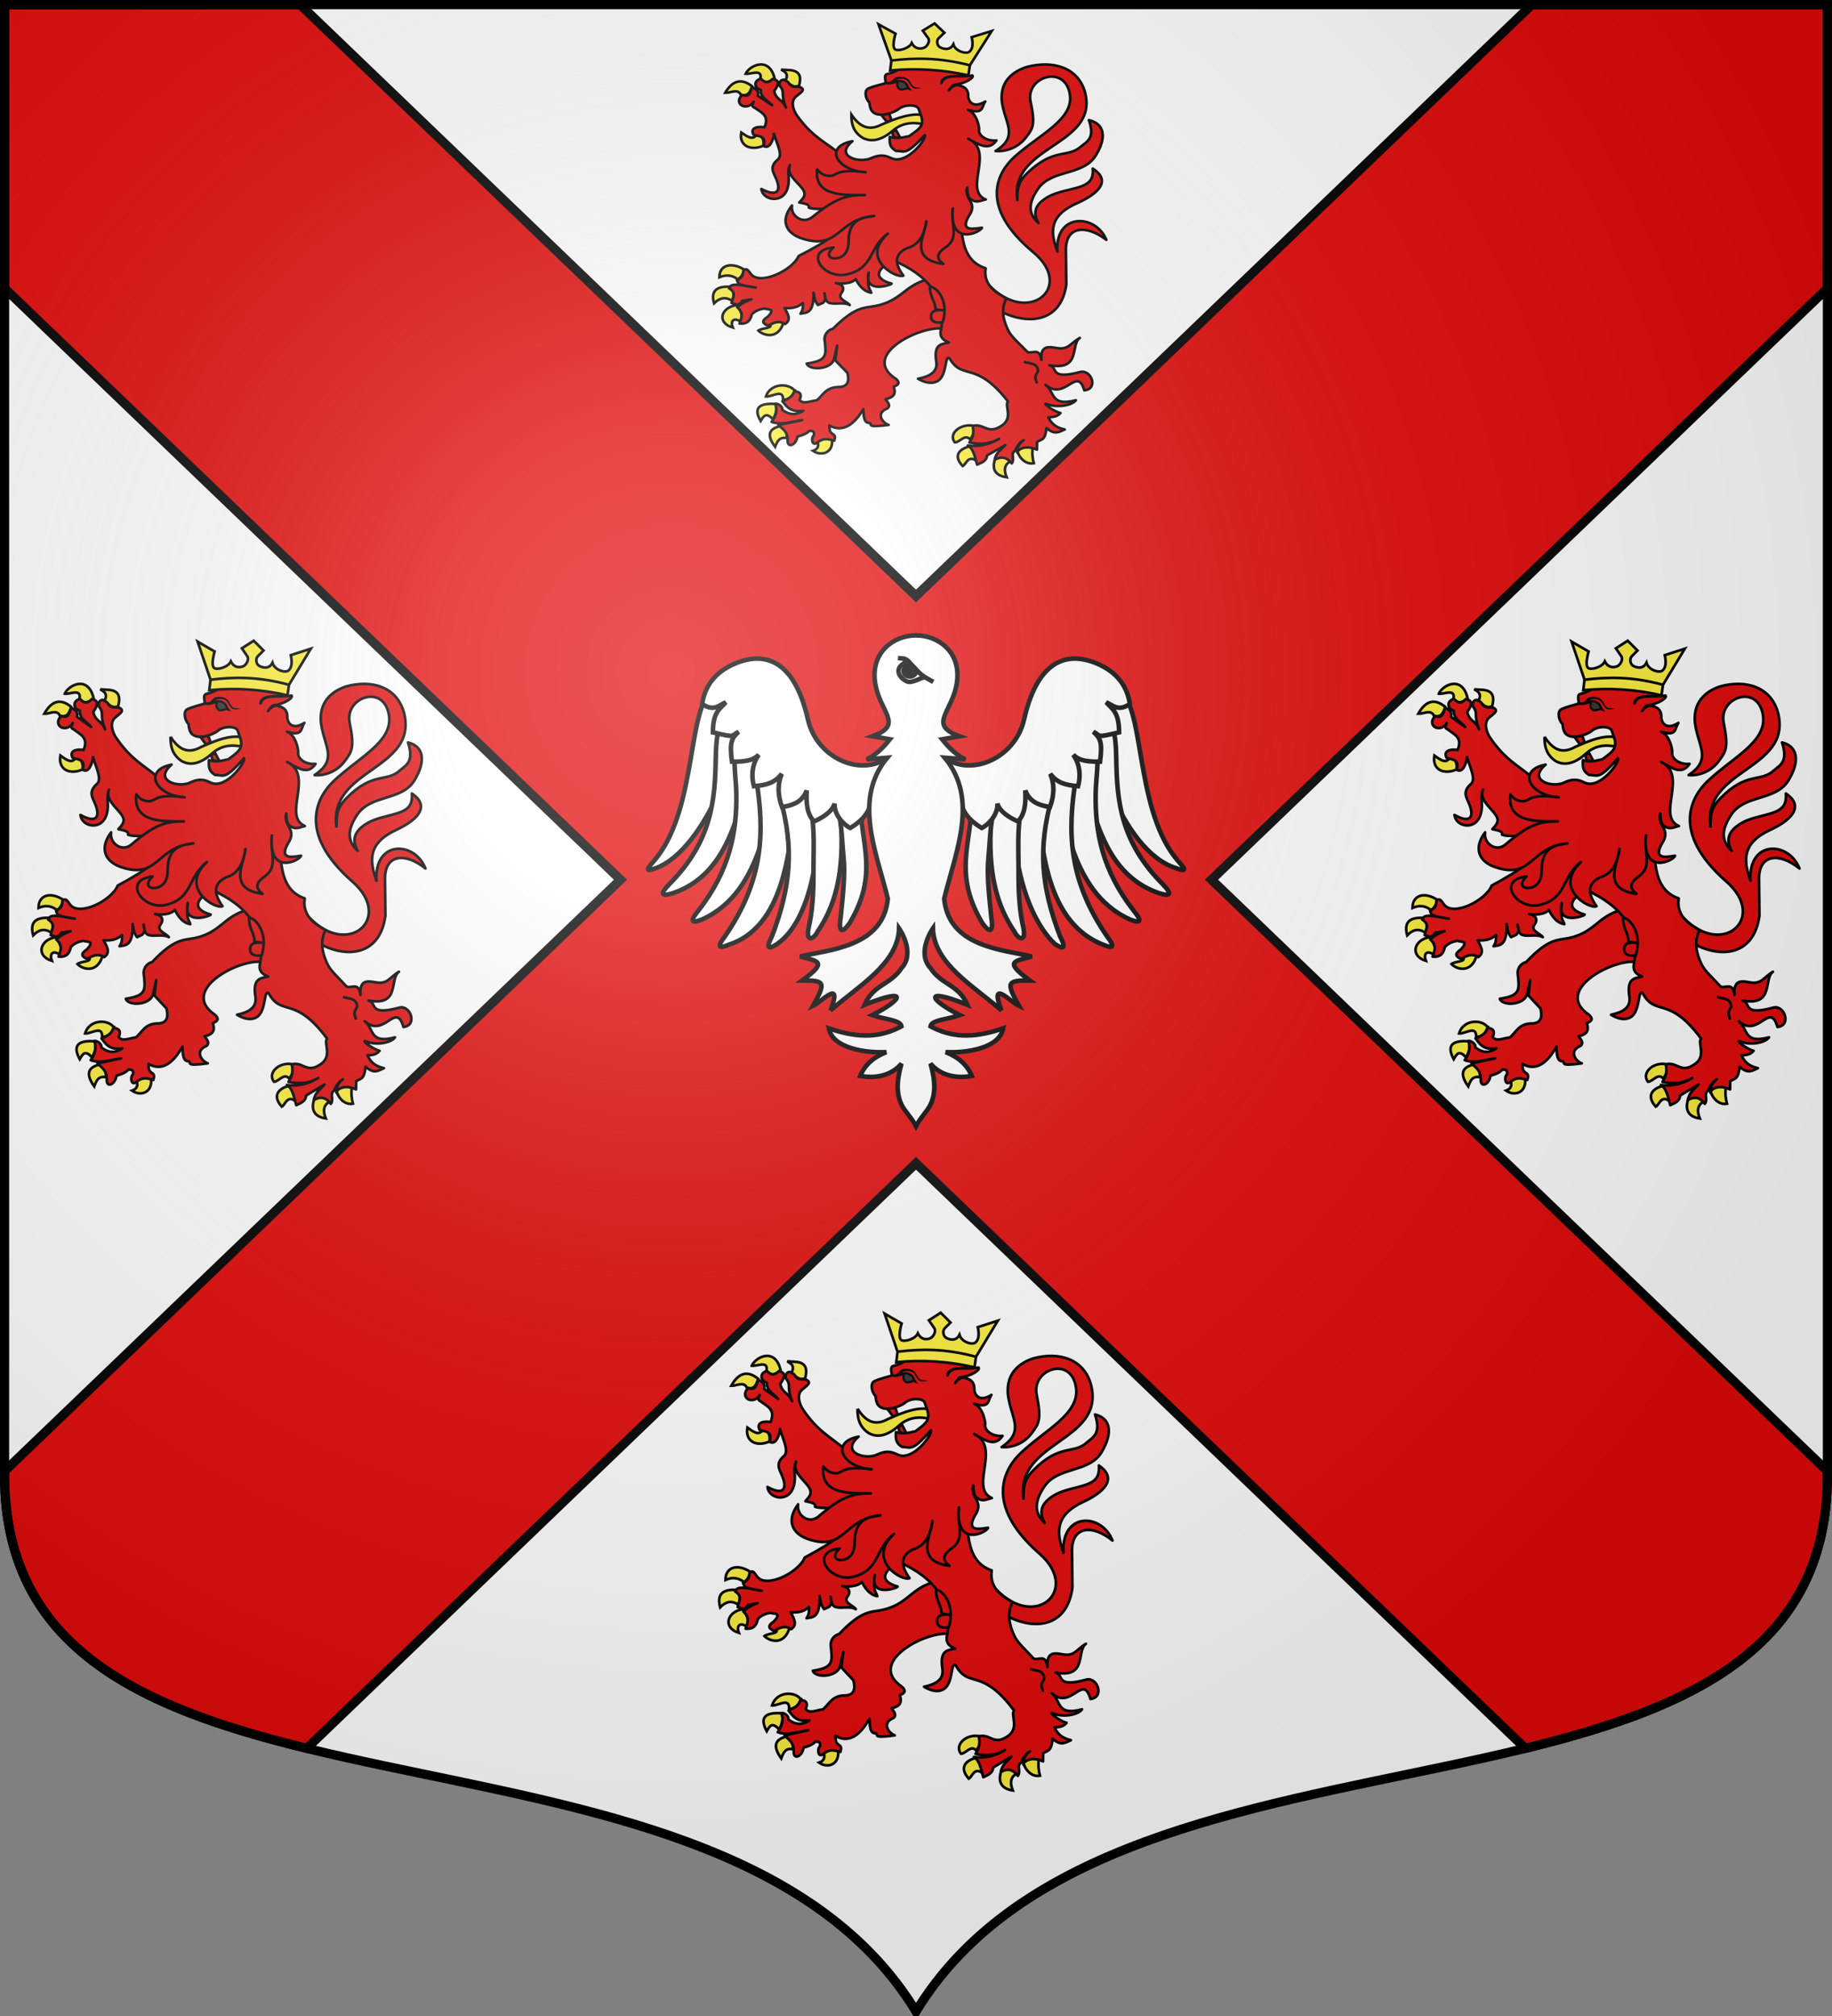 <svg xmlns="http://www.w3.org/2000/svg" xmlns:xlink="http://www.w3.org/1999/xlink" width="600" height="660" version="1.0"><rect width="100%" height="100%" fill="#808080" stroke="none"/><defs><g id="c"><path id="b" d="M0 0v1h.5z" transform="rotate(18 3.157 -.5)"/><use xlink:href="#b" width="810" height="540" transform="scale(-1 1)"/></g><g id="d"><use xlink:href="#c" width="810" height="540" transform="rotate(72)"/><use xlink:href="#c" width="810" height="540" transform="rotate(144)"/></g><g id="f"><path id="e" d="M0 0v1h.5z" transform="rotate(18 3.157 -.5)"/><use xlink:href="#e" width="810" height="540" transform="scale(-1 1)"/></g><g id="g"><use xlink:href="#f" width="810" height="540" transform="rotate(72)"/><use xlink:href="#f" width="810" height="540" transform="rotate(144)"/></g><path id="i" d="M-298.5-298.5V183c0 129.055 231.64 65.948 298.5 175.5C66.86 248.948 298.5 312.055 298.5 183v-481.5z"/><path id="a" d="M2.922 27.673c0-5.952 2.317-9.844 5.579-11.013 1.448-.519 3.307-.273 5.018 1.447 2.119 2.129 2.736 7.993-3.483 9.121.658-.956.619-3.081-.714-3.787-.99-.524-2.113-.253-2.676.123-.824.552-1.729 2.106-1.679 4.108z"/><radialGradient id="k" cx="-80" cy="-80" r="405" gradientUnits="userSpaceOnUse"><stop offset="0" style="stop-color:#fff;stop-opacity:.31"/><stop offset=".19" style="stop-color:#fff;stop-opacity:.25"/><stop offset=".6" style="stop-color:#6b6b6b;stop-opacity:.125"/><stop offset="1" style="stop-color:#000;stop-opacity:.125"/></radialGradient></defs><g transform="translate(0 -392.362)"><use xlink:href="#i" width="744.094" height="1052.362" style="fill:#fff" transform="translate(300 692.362)"/><path d="M1.5 1.5v92.875L203.219 288 1.5 481.625V483c0 56.163 43.871 75.93 98.938 89.375L300 380.844l199.563 191.531C554.629 558.93 598.5 539.163 598.5 483v-1.375L396.781 288 598.5 94.375V1.5h-96.781L300 195.125 98.281 1.5z" style="fill:#e20909;stroke:#000;stroke-opacity:1;stroke-width:3" transform="translate(0 392.362)"/></g><g id="j"><path d="M164.943 1384.627c43.387 44.799 92.959.12 47.406-39.735-62.455-54.642-37.785-94.565-20.925-110.644 27.088-25.835 65.292-43.185 61.303-72.1-4.962-35.956-49.282-20.872-43.437 7.692 5.754 28.11 2.164 31.929-5.606 42.437-9.202 12.444-23.792 16.106-33.034 15.161 24.032-16.163 12.678-29.182 7.934-51.815-6.06-28.915 12.266-41.162 26.753-45.909 28.063-7.722 56.447-.013 64.122 29.922 14.661 62.343-83.751 60.866-74.729 124.571.064-12.993.655-20.763 10.868-31.175 29.135-29.703 44.111-17.46 58.603-30.343 7.087-6.299 16.547-9.56 9.463-31.214 16.553 4.048 20.47 19.248 7.344 41.384-13.8 23.273-47.953 15.703-63.103 37.859-14.847 21.712-7.475 32.79.182 40.26-5.495-10.08-5.818-20.188 9.125-29.614 6.272-3.956 12.119-6.03 27.828-9.934 17.699-4.4 23.948-9.235 22.833-23.705 22.595 15.289 2.748 30.868-16.963 40.011-31.834 14.767-29.847 33.773-22.056 56.222-2.788-45.011 42.107-44.139 54.029-13.537-21.846-17.792-44.919-16.174-44.607 11.566l.455 40.357c-7.538 56.043-64.018 45.81-93.994 14.83" style="fill:#e20909;fill-opacity:1;stroke:#000;stroke-width:2.938;stroke-linejoin:round;stroke-miterlimit:4;stroke-dasharray:none;stroke-opacity:1" transform="matrix(.297 0 0 .297 502.36 -110.796)"/><path d="M11.762 1185.171c-.204 10.437 1.941 20.105 12.553 27.004 11.126 5.899 22.47 1.234 33.887-9.087 12.067-10.616 26.583-8.754 35.749-6.122 1.509-4.909-.343-6.903.068-10.19-13.702-5.418-33.652 2.99-48.838 9.813-15.205 8.45-25.171 1.37-33.42-11.418z" style="fill:#fcef3c;fill-opacity:1;stroke:#000;stroke-width:2.938;stroke-miterlimit:4;stroke-dasharray:none;stroke-opacity:1" transform="matrix(.297 0 0 .297 502.36 -110.796)"/><g style="fill:#fcef3c;stroke:#000;stroke-width:2.954;stroke-opacity:1"><path d="M862.664 472.577c-7.188-9.211-27.082-8.293-31.832 7.086 6.816.68 19.456-9.608 19.006 3.82 8.305-.468 10.708-4.693 12.826-10.906z" style="fill:#fcef3c;fill-opacity:1;stroke:#000;stroke-width:2.954;stroke-linejoin:miter;stroke-miterlimit:4;stroke-dasharray:none;stroke-opacity:1" transform="matrix(.295 0 0 .295 232.752 196.834)"/><path d="M838.453 505.987c-7.478-8.031-10.06-3.885-13.504 2.243-8.187-14.961-2.04-21.175 16.37-19.903 2.197 4.713 1.025 12.246-2.866 17.66zM847.459 514.084c-13.091 2.806-16.482 10.313-6.395 24.351 2.187-5.864 4.356-11.75 12.534-10.302 1.483-4.79-.707-9.68-6.14-14.05zM887.874 531.88c2.56 5.972-.09 9.655-4.86 11.238 9.901 6.854 22.754 1.966 21.23-13.112-7.109-4.021-11.075-2.607-16.37 1.873z" style="fill:#fcef3c;fill-opacity:1;stroke:#000;stroke-width:2.954;stroke-miterlimit:4;stroke-dasharray:none;stroke-opacity:1" transform="matrix(.295 0 0 .295 232.752 196.834)"/></g><path d="M92.072 1377.383c-22.402 7.87-26.355 23.663-53.015 29.536-12.897 2.842-22.284-.189-47.713 26.704-6.406 1.382-9.455 7.674-9.22 12.097 2.03 18.6 3.395 24.704-19.685 28.26 2.812 8.582 27.754 7.074 30.222-5.67.386-1.993 3.346-15.005 3.346-15.005l-2.02 17.027 13.261 14.271c2.412 9.845.711 16.63-10.16 16.59-13.606.403-16.607 9.438-23.416 15.374-6.536.509-14.842 5.145-19.07-.342 3.506-8.496-1.433-9.483-5.67-10.178-1.263 5.15-6.169 8.87-13.254 11.734 4.836 6.01 8.507 12.999 22.973 10.924-8.894 5.997-16.426 4.215-23.17-1.008.64-5.02-6.492-7.981-7.755-7.084 3.056 7.905.415 14.65-3.976 21.04 10.547 4.05 22.274-.542 33.576-2.023l-26.066 5.664c4.477 4.604 10.385 7.46 10.161 17.803-.357 9.742 9.466 5.418 10.718-4.396 3.942-1.054 9.39-2.511 13.58-6.933 2.681 1.234 5.085-.748 4.787 5.26-3.7 3.237-2.171 12.563 2.733 9.203 7.473-5.904 11.243-5.175 19.545-2.73.428-2.157 1.94-5.076-.818-7.234-5.382-3.293-4.122-6.527-4.598-10.568 6.773 4.122 21.985 9.446 37.552-19.017.298 9.004.723 16.482 6.68 16.156 4.166 1.492-5.249 5.899 21.208 2.338-7.41-2.773-14.431-13.96-1.389-19.152 4.096-3.557.237-7.114-2.086-10.67 8.858-2.092 11.946-5.947 9.024-14.512 5.83-2.23 7.16-4.816 2.397-9.203-39.07-26.51 23.723-60.154 49.874-58.42l22.09-12.948-14.138-44.102z" style="fill:#e20909;fill-opacity:1;stroke:#000;stroke-width:2.938;stroke-linejoin:round;stroke-miterlimit:4;stroke-dasharray:none;stroke-opacity:1" transform="matrix(.297 0 0 .297 502.36 -110.796)"/><g style="fill:#fcef3c;stroke:#000;stroke-width:2.954;stroke-opacity:1"><path d="M799.626 342.685c-5.852-4.625-12.566-5.83-20.464-2.342-.056-14.538 13.622-18.222 27.626-8.897-1.412 4.639-3.066 9.057-7.162 11.239zM773.28 370.783c-3.419-12.474.547-20.053 16.881-19.435 2.937 3.872 7.292 6.562 3.07 16.391-7.79-5.24-14.203-2.924-19.952 3.044zM798.09 372.89c4.946 6.322 8.193 12.644 4.35 18.967-8.001-5.031-11.16.056-8.442 7.258-18.46-5.81-12.894-23.612 4.093-26.225zM834.925 394.666c5.494-3.163 10.533-2.989 15.347-1.17-5.978 20.376-22.706 14.734-27.881 9.132 4.344-3.472 17.501-2.217 12.534-7.962z" style="fill:#fcef3c;fill-opacity:1;stroke:#000;stroke-width:2.954;stroke-miterlimit:4;stroke-dasharray:none;stroke-opacity:1" transform="matrix(.295 0 0 .295 232.752 196.834)"/></g><g style="fill:#fcef3c;stroke:#000;stroke-width:2.954;stroke-opacity:1"><path d="M828.018 186.74c-13.82 6.043-27.245.561-24.555-15.454 6.568 4.735 12.686 9.137 16.626 3.044 5.688.234 9.047 3.454 7.93 12.41zM802.95 127.031c-3.537-7.426-11.437-1.875-17.393-2.107 8.263-14.803 18.254-17.275 29.928-7.727-2.034 6.026-3.863 12.314-12.534 9.834zM808.322 102.68c6.403.636 18.51-6.186 16.371 5.62 4.844 5.575 10.078 4.72 15.603-.937-6.06-25.406-27.664-14.525-31.974-4.683zM852.574 110.64c3.55-8.067-.098-10.077-4.86-12.877l7.93.468c13.867.447 14.36 8.545 12.022 18.264-7.023 3.063-10.621-2.492-15.092-5.854z" style="fill:#fcef3c;fill-opacity:1;stroke:#000;stroke-width:2.954;stroke-miterlimit:4;stroke-dasharray:none;stroke-opacity:1" transform="matrix(.295 0 0 .295 232.752 196.834)"/></g><g style="fill:#fcef3c;stroke:#000;stroke-width:2.954;stroke-opacity:1"><path d="M1060.277 513.615c3.647 6.117 1 11.122-2.813 15.923-6.094-6.431-11.19 3.576-16.883 3.746-7.364-9.437 4.845-21.822 19.696-19.669zM1063.603 554.123c.897-4.801 1.242-9.466-6.907-16.156-11.329 3.055-18.268 10.955-7.418 22.947 3.764-1.828 5.655-12.549 14.324-6.79zM1085.345 552.25c7.949-6.469 14.594-1.902 15.859 3.747-5.95 4.148-6.17 10.254-3.07 18.03-17.188-2.611-15.061-14.877-12.79-21.777zM1127.295 539.138c-1.437 5.246-.349 13.895.941 18.517-11.056 1.957-17.877-9.844-18.335-15.24 4.608-5.116 8.694-6.899 17.394-3.277z" style="fill:#fcef3c;fill-opacity:1;stroke:#000;stroke-width:2.954;stroke-miterlimit:4;stroke-dasharray:none;stroke-opacity:1" transform="matrix(.295 0 0 .295 232.752 196.834)"/></g><path d="M-88.216 1143.465c-8.383 2.38-7.33 10.793.044 13.045-.854 8.984 8.762 13.002 12.434 17.84l-15.607-11.143c1.492-6.612-3.026-7.727-6.258-10.013-2.552 4.391-1.813 12.434-11.24 9.128-6.283 6.351-2.595 12.556 2.471 13.161 4.386.524 8.128-1.54 10.315-5.413-.557 2.512-3.534 5.337 1.274 7.147 6.693 5.368 16.56 8.564 10.624 22.606-6.272-1.34-16.763.054-11.898 8.845 4.896 1.635 14.522.643 10.932 12.878 6.89 4.189 10.643-7.172 11.449-14.055 2.702 10.794 10.493 24.319 4.196 29.798-9.358 8.145-5.12 14.47-2.202 21.192 6.947 16.003.859 22.295-15.872 12.866 1.306 13.346 24.066 18.01 29.108-1.52 2.868-11.105-1.279-17.859 2.343-26.263-3.92 10.539 6.673 18.207 13.162 26.627 6.04 7.839 1.6 11.855-2.82 16.876 5.195 1.245 11.771 1.865 10.623 6.014 5.838 2.584 18.121.722 24.025 1.678l4.686 29.18c-9.265 7.963-24.705 16.979-40.077 25.252-6.575 16.53-42.934 34.735-52.793 20.602-3.124-4.477-4.616-6.863-8.002-4.044-.755 3.648.623 7.097-7.185 11.463l1.893 4.28c6.938 2.696 12.535 2.938 18.736 4.281-9.045-.981-27.236-6.83-28.597-.015l-.762.864c9.237 5.722 3.449 11.472 2.82 17.194 3.852 1.041 7.697 4.296 11.55-2.582l10.314-1.734c-9.808 3.579-12.225 6.316-15.645 9.163 7.68 6.817 4.443 12.81 2.511 18.892 6.765.645 11.664-1.554 13.516-10.659 4.061-4.456 9.619-6.106 13.68-6.782 4.21 1.414 13.268-.33 3.747 9.694-7.412 4.741-5.237 7.867.618 10.33 6.248-3.995 12.488-6.342 18.735-2.016 5.528-4.07 5.197-8.647-.743-18.61 10.99.874 15.925-2.098 20.406-5.696-.009 3.889.434 7.654-2.781 12.277 6.237-1.314 15.036.643 14.42-24.51.957 4.832 1.02 9.665 4.934 14.498l5.698-2.652c4.151-4.863 1.779-6.212 1.487-11.075.907 4.513.678 9.982 5.64 11.404 6.688 1.918 15.412-1.436 22.174 2.323-3.18-4.48-14.223-6.915-9.078-14.057 4.825-6.696-.867-10.98-6.136-11.425 3.624 1.072 17.652 1.09 21.81-4.647 5.519 11.303 11.604 14.897 17.122 15.836-1.55-5.59-4.863-4.83-2.82-23.366-5.71 25.535 25.637 13.978 25.342 12.788-23.325-6.601-13.752-19.09 1.622-26.994 37.642 16.612 60.677 44.08 52.267 83.246-.346 7.552 4.484 9.81 9.31 12.099-8.596 1.882-17.059 1.779-13.984 22.076 1.807 11.932-6.888 17.179-20.204 19.954 4.636 2.888 13.544 7.093 21.18 2.975 11.57-6.238 7.83-31.503 13.78-26.502 14.253 26.048 28.46 1.618 64.33 49.848-4.344 5.007 7.063 20.294-8.664 29.223-14.106 8.88-18.22-4.168-30.324-.849 1.609 7.364.715 12.527-3.554 19.352 10.886 2.048 21.756 2.237 32.642-4.28-10.691 6.637-22.805 9.466-34.42 7.641 6.468 3.644 8.052 14.76 10.315 22.289 4.983-2.32 10.458-4.2 10.894-10.685l20.242-12.1c-4.596 5.235-10.872 9.368-11.666 17.089 8.088-4.748 13.953-2.162 18.658 4.245 3.756-5.352-1.942-11.37 3.903-14.81 1.413-4.219 4.517-9.547 9.309-12.22-5.505 3.798-7.816 10.41-7.083 14.538-.636-1.992 7.399-10.13 21.658-3.437l.181-8.977c3.926-3.12 9.119-.898 10.237-16.098 9.72 8.471 13.84 4.368 20.32 1.663-11.34-2.691-14.783-7.655-18.19-14.045 5.036-.54 9.505-.366 13.395-5.107-9.771-2.86-19.734-12.226-15.64-10.566 13.446 5.453 29.306 1.022 32.68-4.28-28.664 7.607-22.734-9.592-33.453-17.796 21.674 19.38 34.453-22.658 42.763 6.403 16.017-1.855 7.466-24.604-4.52-21.368-34.864 9.413-23.927-5.073-33.974-7.819 35.443 6.643 22.662-24.028 33.531-31.712-10.412 6.072-12.453 13.967-25.052 11.759-8.538-1.425-18.739-4.027-17.384 13.797-1.854-15.405-10.6-6.267-15.568-9.517-7.578-8.482-17.035-16.582-20.69-24.176-5.049-10.485-9.168-24.345-2.345-37.72-7.2-4.65-26.26-13.468-22.857-34.97-31.277-10.71-25.194-48.195-29.033-79.036L10.33 1241.429c-20.364-22.272-38.278-25.271-58.447-55.015-4.615-6.805-7.25-16.738-1.54-22.029 4.698-4.351 11.792-7.853 4.862-11.19-4.481-1.478-8.962 2.078-13.444-6.015l-4.365-2.582c-3.266-.005-5.086 2.009-5.022 6.58 7.194 9.21.476 8.638 7.186 25.755-4.254-10.261-10.868-8.699-12.994-19.175 4.197-5.91 7.319-12.59-1.686-14.01-6.636 6.639-9.673 2.644-13.096-.283z" style="fill:#e20909;fill-opacity:1;stroke:#000;stroke-width:2.938;stroke-linejoin:round;stroke-miterlimit:4;stroke-dasharray:none;stroke-opacity:1" transform="matrix(.297 0 0 .297 502.36 -110.796)"/><path d="M98.258 1385.015c.15 12.269 5.892 16.273 6.185 25.95l11.205 1.674c-9.199-1.433-15.993-.687-16.065 6.418-.35 6.717 6.188 8.369 12.812 6.879 8.083-26.688-9.125-42.488-14.137-40.92z" style="fill:#e20909;fill-opacity:1;stroke:#000;stroke-width:2.938;stroke-miterlimit:4;stroke-dasharray:none;stroke-opacity:1" transform="matrix(.297 0 0 .297 502.36 -110.796)"/><path d="M201.858 1471.858c6.142 2.492 15.436.784 15.684 11.127-5.673 8.499-1.171 9.543-1.547 14.161" style="opacity:.98;fill:none;fill-opacity:1;stroke:#000;stroke-width:2.938;stroke-miterlimit:4;stroke-dasharray:none;stroke-opacity:1" transform="matrix(.297 0 0 .297 502.36 -110.796)"/><path d="m65.736 1212.244-4.67-8.82-4.55 1.573 1.645 5.622c4.257 1.84 3.972 1.093 7.575 1.625zM44.802 1185.466l8.556-1.558 2.515 7.484-4.953 2.272z" style="fill:#e20909;fill-opacity:1;stroke:#000;stroke-width:2.938;stroke-miterlimit:4;stroke-dasharray:none;stroke-opacity:1" transform="matrix(.297 0 0 .297 502.36 -110.796)"/><path d="M85.867 1178.519c-1.526-5-15.178-5.862-22.191.335-3.52 3.11-22.196 11.318-29.266 2.182-1.479-1.911-2.405-5.266-2.792-9.941-3.997-3.535-6.481-13.873-1.148-16.346 6.326-2.933 12.757-4.124 19.136-6.185-.051-3.537-2.483-9.523 1.666-10.567 10.483-2.638 11.845-5.605 19.44-8.762 3.598-1.497 12.495-3.157 22.084-2.09 12.872 2.416 38.401 4.149 43.944 11.801-6.085 3.106-25.194-1.132-25.756 9.56 3.499-11.75 21.195-5.902 34.13-8.801 2.584 2.373-7.58 9.156-18.891 10.69-3.06.414-2.838 1.179-6.914 6.48 1.825-3.293 7.192-6.438 9.476-6.028 13.812 2.48 11.297 11.797 11.866 14.507 1.41 6.72 7.307 11.737 18.719 4.556-4.473 6.074-.903 15.176-19.186 9.706 10.024 3.584 12.748 20.856 12.359 22.821-1.217 6.15 7.233 13.682 19.135 12.629-8.148 12.017-17.824 5.823-31.332-2.061 30.304 14.433-5.847 59.562 19.564 70.602-5.77 1.104-10.507 5.13-17.748-1.316-1.311-1.167-2.705-6.22-2.744-12.528-2.437 6.091 2.289 13.545 3.816 16.507 2.193 4.252 2.946 9.125-1.897 16.409-11.07 19.527 7.421 14.4 14.352 13.659-1.474 5.396-36.576 22.532-32.08-22.422-2.935 17.695 7.875 33.948-7.873 45.1-12.023 8.285-8.955 14.427-2.572 19.34-39.693-5.405-19.38-34.761-18.815-49.492-2.136 14.09-6.912 27.128-21.105 31.183-18.554 8.61-9.971 23.728-4.176 31.886-7.615 3.908-48.225-19.727-17.211-48.637-21.171 15.901-14.959 39.41-44.37 47.009-26.8 6.924-49.275-27.746-15.569-31.03-8.24 7.505-4.93 12.998 1.97 12.627 9.324-.5 14.785-7.768 14.762-19.794-.055-28.758 19.735-27.324 28.293-29.43-40.787 3.514-38.27 40.254-79.579 26.231-17.416-5.912-24.734-20.399-11.135-38.377-2.04 11.92 11.861 22.452 22.608 13.26 25.414-21.74 37.58-25.423 57.694-25.339-25.19.106-55.935.95-52.55-29.67 4.545 5.145 7.203 6.993 13.111 7.419 9.45.681 4.905-8.851 40.283-4.294-31.245-1.564-47.003-29.637-14.493-35.998-20.417 17.637 7.57 25.862 20.385 19.795 11.83-5.602 17.825-2.247 22.85.077 16.834 7.785 39.034-22.965 36.588-26.945-21.513 24.54-21.95 18.41-31.832 18.418-6.32-4.013-7.334-7.605-6.743-16.324 9.307 2.906 15.058.156 21.45-.943 5.91-4.604 12.514-8.598 13.77-14.105 1.4-6.138-1.557-11.058-3.483-17.364z" style="fill:#e20909;fill-opacity:1;stroke:#000;stroke-width:2.938;stroke-linejoin:round;stroke-miterlimit:4;stroke-dasharray:none;stroke-opacity:1" transform="matrix(.297 0 0 .297 502.36 -110.796)"/><path d="M54.299 1149.01c7.05-4.12 17.022-4.916 19.778 4.312l1.36 1.932-2.546-.854c-1.385 1.213-3.363 1.25-5.143 1.503l-2.077.218c-2.67-1.73-3.973-4.664-3.212-6.892 1.317-3.857-6.113-.28-8.16-.218z" style="fill:#313131;stroke:#000;stroke-width:2.387;stroke-opacity:1" transform="matrix(.297 0 0 .297 502.36 -110.796)"/><path d="m142.365 1127.89 24.085-39.788-22.09 7.135c1.552 7.176 1.501 13.62-2.66 17-3.51 2.852-15.356-.56-17.524-8.643-3.686 7.355-10.682 5.613-14.706 3.393-3.234-1.787-4.274-7.758-1.5-10.541l6.314-6.337-10.806-10.772-13.047 8.358 5.93 8.635c2.325 3.388-.713 8.707-3.293 10.496-2.692 1.865-10.627 3.719-14.806-4.727-2.738 6.267-14.56 9.541-18.114 7.454-4.52-2.656.238-18.36.238-18.36L41.63 1080.34l14.216 41.972" style="fill:#fcef3c;fill-opacity:1;stroke:#000;stroke-width:2.938;stroke-opacity:1" transform="matrix(.297 0 0 .297 502.36 -110.796)"/><path d="m55.845 1122.312-1.392 11.55c29.348-2.952 58.084-.853 86.287 5.63l1.625-11.601c-34.712-9.444-61.464-8.591-86.52-5.579z" style="fill:#fcef3c;fill-opacity:1;stroke:#000;stroke-width:2.938;stroke-miterlimit:4;stroke-dasharray:none;stroke-opacity:1" transform="matrix(.297 0 0 .297 502.36 -110.796)"/><path d="M61.096 1141.68c-3.371 1.278-3.877 4.648-7.396 5.471-1.516.165-2.89-.124-2.89-.124l-.59 2.922s1.744.379 3.79.155c4.147.04 5.087-4.008 8.173-5.658 3.844-1.151 8.613-1.448 11.56 1.617 2.95 3.932 4.242 7.241 6.267 8.264 2.952 1.492 6.38.226 9.57-.1l-3.16-.454c-3.472-.815-5.71 1.682-9.673-6.475-3.01-6.193-10.657-7.007-15.651-5.618" style="fill:#000;fill-opacity:1;stroke:none;stroke-width:3;stroke-linecap:round;stroke-linejoin:round;stroke-miterlimit:4;stroke-dasharray:none;stroke-opacity:1" transform="matrix(.297 0 0 .297 502.36 -110.796)"/></g><use xlink:href="#j" width="600" height="660" transform="translate(-450)"/><use xlink:href="#j" width="600" height="660" transform="matrix(1 0 0 .95 -227 -191.6)"/><use xlink:href="#j" width="600" height="660" transform="translate(-225 220)"/><path d="M233.524 226.022c-8.407 5-5.182 37.55-18.255 54.493-1.812 2.458-5.585 5.592-.518 3.718 16.701-6.124 30.294-43.014 28.433-61.057-1.448.001-4.101-.098-5.562.003-2.42.947-1.679 1.895-4.098 2.843z" style="fill:#fff;fill-opacity:1;fill-rule:evenodd;stroke:#000;stroke-width:1.5;stroke-linecap:butt;stroke-linejoin:miter;stroke-miterlimit:4;stroke-dasharray:none;stroke-opacity:1"/><path d="M236.65 235.519c-2.023 3.502-2.167 9.08-2.244 13.177-.249 13.213-1.268 26.772-15.167 40.737-3.23 3.27-2.69 4.156 1.045 3.008 22.291-7.5 21.984-35.553 29.103-51.245-.536-3.35-.227-6.604-2.398-8.723-1.439.159-2.875.15-4.316.41-2.301 1.206-3.722 1.43-6.024 2.636z" style="fill:#fff;fill-opacity:1;fill-rule:evenodd;stroke:#000;stroke-width:1.5;stroke-linecap:butt;stroke-linejoin:miter;stroke-miterlimit:4;stroke-dasharray:none;stroke-opacity:1"/><path d="M240.905 243.727c-.868 6.093.144 10.88.246 15.893.26 12.784-2.18 25.413-12.47 38.563-2.852 3.429-2.257 4.24 1.26 2.821 20.306-9.032 22.288-37.492 24.968-53.247-.797-3.195-2.208-6.243-4.482-8.111-1.379.273-2.768.384-4.14.755-2.124 1.356-3.257 1.969-5.382 3.326z" style="fill:#fff;fill-opacity:1;fill-rule:evenodd;stroke:#000;stroke-width:1.5;stroke-linecap:butt;stroke-linejoin:miter;stroke-miterlimit:4;stroke-dasharray:none;stroke-opacity:1"/><path d="M247.589 254.628c3.018 18.004 2.379 33.675-10.163 51.925-2.689 3.41-2.089 4.184 1.297 2.714 20.04-6.564 20.092-36.42 22.302-51.82-.856-3.089-1.065-6.02-3.326-7.78-1.334.3-2.683.444-4.009.84z" style="fill:#fff;fill-opacity:1;fill-rule:evenodd;stroke:#000;stroke-width:1.5;stroke-linecap:butt;stroke-linejoin:miter;stroke-miterlimit:4;stroke-dasharray:none;stroke-opacity:1"/><path d="M255.697 261.843c4.129 15.282 3.613 27.794-2.896 44.732-2.009 3.849-1.275 4.499 1.778 2.425 11.39-7.942 14.607-32.579 13.093-47.41-1.092-4.16-2.565-4.845-6.443-6.504-1.255.543-2.554.934-3.783 1.569-1.51 2.19-2.452 1.794-1.749 5.188z" style="fill:#fff;fill-opacity:1;fill-rule:evenodd;stroke:#000;stroke-width:1.5;stroke-linecap:butt;stroke-linejoin:miter;stroke-miterlimit:4;stroke-dasharray:none;stroke-opacity:1"/><path d="M264.633 261.645c2.366 7.078 1.815 14.385 1.794 22.287-.015 5.86.008 12.046-1.347 18.711-1.6 6.142 1.397 5.095 2.69 2.321 8.282-12.083 8.653-26.322 7.247-41.524-.09-2.16 1.299-4.7-4.986-8.682-4.877 1.283-6.855 2.503-5.398 6.887z" style="fill:#fff;fill-opacity:1;fill-rule:evenodd;stroke:#000;stroke-width:1.5;stroke-linecap:butt;stroke-linejoin:miter;stroke-miterlimit:4;stroke-dasharray:none;stroke-opacity:1"/><path d="M272.895 261.358c2.95 5.829 2.625 11.762 3.378 19.328.58 5.832-.258 12.727-.928 19.495-.967 6.273 1.157 4.542 2.913 2.036 10.957-18.245 1.679-28.729 4.032-43.643-1.205-2.734-2.175-6.4-8.02-1.96z" style="fill:#fff;fill-opacity:1;fill-rule:evenodd;stroke:#000;stroke-width:1.5;stroke-linecap:butt;stroke-linejoin:miter;stroke-miterlimit:4;stroke-dasharray:none;stroke-opacity:1"/><path d="M295.39 242.553c-7.563 14.31-27.405 7.94-30.785-6.996-4.938-21.82-16.081-21.352-23.119-18.622-6.036 2.341-10.424 6.443-11.544 13.539 3.78 2.497 5.146.643 7.759-.551-2.086 2.35-4.165 3.13-4.221 9.837 7.82 1.848 5.69 1.207 8.428-.175-2.247 2.072-3.037 3.194-2.195 9.769 5.806.103 7.51-.991 8.78-2.264-2.262 3.255-2.47 7.017-1.582 10.303 4.594-.378 6.996-1.32 9.123-4.058-1.341 3.167-1.427 6.684.07 10.86 3.807-.543 6.733-1.81 8.107-5.427-.27 4.739.263 7.87 2.396 10.15 2.753-1.21 5.967-3.164 6.745-5.869-.3 3.622 3.049 7.098 5.128 8.017 2.684-1.629 5.734-4.054 6.564-7.7 5.696-6.24 4.351-6.233 15.345-3.995-.917-4.952-2.726-12.689-5-16.818zM366.476 226.022c8.406 5 5.181 37.55 18.254 54.493 1.813 2.458 5.586 5.592.519 3.718-18.106-5.421-30.295-43.014-28.434-61.057 1.448.001 4.102-.098 5.562.003 2.42.947 1.68 1.895 4.099 2.843z" style="fill:#fff;fill-opacity:1;fill-rule:evenodd;stroke:#000;stroke-width:1.5;stroke-linecap:butt;stroke-linejoin:miter;stroke-miterlimit:4;stroke-dasharray:none;stroke-opacity:1"/><path d="M363.35 235.519c2.022 3.502 2.167 9.08 2.244 13.177.248 13.213 1.268 26.772 15.166 40.737 3.23 3.27 2.69 4.156-1.044 3.008-22.292-7.5-21.984-35.553-29.103-51.245.536-3.35.226-6.604 2.397-8.723 1.44.159 2.875.15 4.316.41 2.302 1.206 3.723 1.43 6.024 2.636z" style="fill:#fff;fill-opacity:1;fill-rule:evenodd;stroke:#000;stroke-width:1.5;stroke-linecap:butt;stroke-linejoin:miter;stroke-miterlimit:4;stroke-dasharray:none;stroke-opacity:1"/><path d="M359.094 243.727c.869 6.093-.144 10.88-.246 15.893-.26 12.784 2.18 25.413 12.47 38.563 2.853 3.429 2.257 4.24-1.259 2.821-20.307-9.032-22.289-37.492-24.968-53.247.796-3.195 2.207-6.243 4.482-8.111 1.378.273 2.767.384 4.139.755 2.125 1.356 3.257 1.969 5.382 3.326z" style="fill:#fff;fill-opacity:1;fill-rule:evenodd;stroke:#000;stroke-width:1.5;stroke-linecap:butt;stroke-linejoin:miter;stroke-miterlimit:4;stroke-dasharray:none;stroke-opacity:1"/><path d="M352.41 254.628c-3.018 18.004-2.378 33.675 10.163 51.925 2.69 3.41 2.09 4.184-1.296 2.714-20.391-7.969-20.092-36.42-22.302-51.82.856-3.089 1.065-6.02 3.325-7.78 1.335.3 2.684.444 4.01.84z" style="fill:#fff;fill-opacity:1;fill-rule:evenodd;stroke:#000;stroke-width:1.5;stroke-linecap:butt;stroke-linejoin:miter;stroke-miterlimit:4;stroke-dasharray:none;stroke-opacity:1"/><path d="M344.302 261.843c-4.128 15.282-3.613 27.794 2.896 44.732 2.01 3.849 1.276 4.499-1.778 2.425-10.687-10.4-14.606-32.579-13.092-47.41 1.092-4.16 2.564-4.845 6.442-6.504 1.256.543 2.555.934 3.784 1.569 1.51 2.19 2.452 1.794 1.748 5.188z" style="fill:#fff;fill-opacity:1;fill-rule:evenodd;stroke:#000;stroke-width:1.5;stroke-linecap:butt;stroke-linejoin:miter;stroke-miterlimit:4;stroke-dasharray:none;stroke-opacity:1"/><path d="M335.366 261.645c-2.365 7.078-1.814 14.385-1.794 22.287.016 5.86-.007 12.046 1.348 18.711 1.6 6.142-1.398 5.095-2.691 2.321-8.281-12.083-8.652-26.322-7.247-41.524.09-2.16-1.298-4.7 4.986-8.682 4.877 1.283 6.855 2.503 5.398 6.887z" style="fill:#fff;fill-opacity:1;fill-rule:evenodd;stroke:#000;stroke-width:1.5;stroke-linecap:butt;stroke-linejoin:miter;stroke-miterlimit:4;stroke-dasharray:none;stroke-opacity:1"/><path d="M327.105 261.358c-2.95 5.829-2.626 11.762-3.379 19.328-.58 5.832.258 12.727.929 19.495.967 6.273-1.157 4.542-2.913 2.036-10.958-18.245-1.68-28.729-4.032-43.643 1.205-2.734 2.175-6.4 8.019-1.96z" style="fill:#fff;fill-opacity:1;fill-rule:evenodd;stroke:#000;stroke-width:1.5;stroke-linecap:butt;stroke-linejoin:miter;stroke-miterlimit:4;stroke-dasharray:none;stroke-opacity:1"/><path d="M304.61 242.553c7.563 14.31 27.404 7.94 30.784-6.996 4.938-21.82 16.082-21.352 23.12-18.622 6.035 2.341 10.423 6.443 11.543 13.539-3.78 2.497-5.145.643-7.759-.551 2.086 2.35 4.166 3.13 4.222 9.837-7.82 1.848-5.69 1.207-8.429-.175 2.247 2.072 3.038 3.194 2.196 9.769-5.807.103-7.51-.991-8.78-2.264 2.262 3.255 2.47 7.017 1.582 10.303-4.595-.378-6.996-1.32-9.124-4.058 1.342 3.167 1.428 6.684-.07 10.86-3.806-.543-6.732-1.81-8.107-5.427.27 4.739-.263 7.87-2.395 10.15-2.754-1.21-5.968-3.164-6.745-5.869.3 3.622-3.05 7.098-5.129 8.017-2.683-1.629-5.734-4.054-6.563-7.7-5.696-6.24-4.352-6.233-15.345-3.995.917-4.952 2.725-12.689 5-16.818z" style="fill:#fff;fill-opacity:1;fill-rule:evenodd;stroke:#000;stroke-width:1.5;stroke-linecap:butt;stroke-linejoin:miter;stroke-miterlimit:4;stroke-dasharray:none;stroke-opacity:1"/><path d="M300 208.008c7.178-.003 14.626 5.342 13.458 14.986-1.228 10.14-9.924 14.101.771 18.04l-5.697.997c1.528 1.91 4.419 5.176 7.662 6.557l-6.774-.514c11.2 13.557 3.72 30.313-.189 46.142 1.477 15.71 18.94 16.665 28.725 18.918-5.758 1.598-9.344 1.545-.68 7.859-7.718-.046-7.71.756-3.537 8.317-2.79-1.239-9.804-9.221-5.772 1.459-8.885-7.856-22.11-15.187-22.423-26.857 0 0-5.563 7.93-.793 13.031 3.67 5.598 9.113 5.23 12.106 12.02-15.015-6.005-12.318-1.533-2.482 3.37-3.672 1.347-9.402 1.562-9.624 3.673 6.545 3.51 13.67 4.198 23.808.64-1.222 6.704-12.484 8.135-18.852 7.791 3.624 1.415 6.87 3.74 8.562 7.791-5.223.992-10.306-.214-13.518-4.013 1.727 6.004 1.608 10.139-.064 13.532-1.012 2.051-3.193 4.105-4.687 6.94-1.494-2.835-3.675-4.889-4.687-6.94-1.673-3.393-1.791-7.528-.064-13.532-3.212 3.8-8.295 5.005-13.519 4.013 1.692-4.05 4.938-6.376 8.562-7.79-6.367.343-17.63-1.088-18.852-7.792 10.14 3.558 17.263 2.87 23.809-.64-.223-2.111-5.953-2.326-9.624-3.674 9.835-4.902 12.532-9.374-2.482-3.37 2.992-6.79 8.435-6.421 12.106-12.019 4.77-5.101-.794-13.031-.794-13.031-.312 11.67-13.537 19.002-22.423 26.857 4.033-10.68-2.981-2.698-5.772-1.459 4.174-7.561 4.182-8.363-3.537-8.317 8.664-6.314 5.078-6.261-.68-7.859 9.786-2.253 27.248-3.207 28.725-18.918-3.91-15.83-11.389-32.585-.189-46.142l-6.774.514c3.244-1.38 6.134-4.647 7.663-6.557l-5.698-.997c10.696-3.939 2-7.9.772-18.04-1.168-9.644 6.28-14.989 13.458-14.986z" style="fill:#fff;fill-opacity:1;fill-rule:evenodd;stroke:#000;stroke-width:1.5;stroke-linecap:butt;stroke-linejoin:miter;stroke-miterlimit:4;stroke-dasharray:none;stroke-opacity:1"/><path d="M294.117 215.46c1.508.161 2.14-.165 3.419 1.022 2.31 2.532 3.874 4.343 5.504 5.277 1.028.59 1.817 1.02 2.616 1.492-.334-.181-1.898-1.124-2.652-1.476-1.31-.18-4.287 2.202-6.148 1.231-2.998-1.564-4.08-4.78.591-6.482-.054-.4-1.417-1.029-3.33-1.064z" style="fill:#fff;fill-opacity:1;fill-rule:evenodd;stroke:#000;stroke-width:1.5;stroke-linecap:butt;stroke-linejoin:miter;stroke-miterlimit:4;stroke-dasharray:none;stroke-opacity:1"/><path d="M297.147 221.317c-1.035-.413-1.494-1.485-1.023-2.394.47-.908 1.85-1.584 2.73-.898.84.657 1.48 1.501 1.022 2.394-.455.889-1.63 1.294-2.656.925" style="fill:#000;fill-opacity:1;fill-rule:evenodd;stroke:#000;stroke-width:1.5;stroke-linecap:round;stroke-linejoin:round;stroke-miterlimit:4;stroke-dasharray:none;stroke-dashoffset:0;stroke-opacity:1"/><use xlink:href="#i" width="744.094" height="1052.362" style="fill:url(#k)" transform="translate(300 300)"/><use xlink:href="#i" width="744.094" height="1052.362" style="fill:none;stroke:#000;stroke-width:3" transform="translate(300 300)"/></svg>